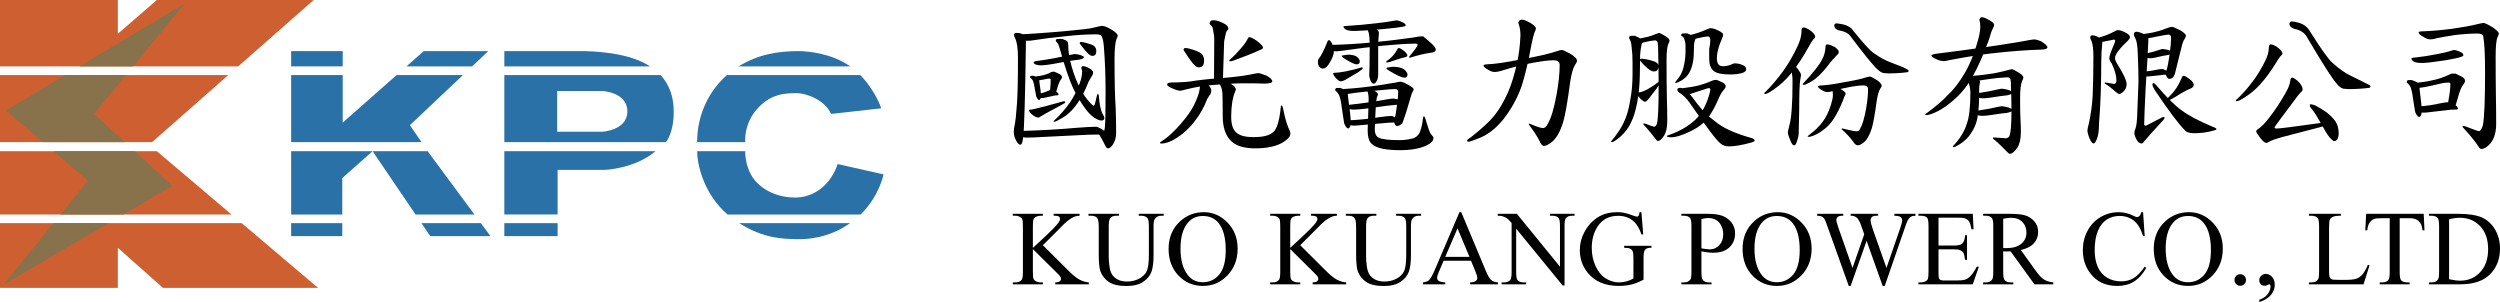 <?xml version="1.0" encoding="utf-8"?>
<!-- Generator: Adobe Illustrator 16.0.3, SVG Export Plug-In . SVG Version: 6.00 Build 0)  -->
<!DOCTYPE svg PUBLIC "-//W3C//DTD SVG 1.1//EN" "http://www.w3.org/Graphics/SVG/1.1/DTD/svg11.dtd">
<svg version="1.1" id="圖層_2" xmlns="http://www.w3.org/2000/svg" xmlns:xlink="http://www.w3.org/1999/xlink" x="0px" y="0px"
	 width="347.404px" height="41.975px" viewBox="0 0 347.404 41.975" enable-background="new 0 0 347.404 41.975"
	 xml:space="preserve">
<g>
	<g>
		<g>
			<path d="M142.192,4.796c0.25,0.165,0.375,0.421,0.375,0.768c-0.105,7.96-0.238,12.504-0.401,13.633
				c-0.069,0.61-0.191,0.915-0.366,0.915c-0.183,0-0.364-0.167-0.548-0.5c-0.249-0.417-0.374-0.842-0.374-1.275
				c0-0.303,0.032-0.574,0.098-0.816c0.139-0.696,0.251-1.71,0.337-3.043c0.097-1.271,0.145-3.414,0.145-6.428
				c0-1.302-0.137-2.226-0.41-2.771c-0.103-0.197-0.152-0.341-0.152-0.432c0-0.183,0.125-0.273,0.374-0.273
				C141.634,4.574,141.942,4.648,142.192,4.796z M154.728,4.286c0.396,0.28,0.593,0.504,0.593,0.672
				c0,0.125-0.057,0.278-0.169,0.458c-0.184,0.5-0.274,1.445-0.274,2.834c0,2.972,0.052,5.203,0.155,6.695
				c0.044,1.085,0.067,2.259,0.067,3.52c0,0.563-0.129,1.067-0.387,1.518c-0.258,0.421-0.503,0.632-0.735,0.632l-0.614-2.4
				c0.082,0,0.139-0.16,0.171-0.48c0.065-0.602,0.098-2.292,0.098-5.07c0-2.166-0.082-4.259-0.246-6.279
				c-0.068-0.757-0.192-1.241-0.37-1.454c-0.151-0.106-0.377-0.16-0.68-0.16c-1.321,0-2.707,0.084-4.153,0.251
				c-1.935,0.194-3.351,0.37-4.247,0.522c-0.475,0.084-0.861,0.126-1.16,0.126c-0.194,0-0.444-0.091-0.748-0.272
				c-0.264-0.167-0.396-0.321-0.396-0.461c0-0.112,0.107-0.168,0.323-0.168c2.992-0.168,5.896-0.406,8.71-0.714
				c0.597-0.057,1.147-0.154,1.655-0.295c0.431-0.111,0.703-0.168,0.817-0.168C153.491,3.594,154.021,3.824,154.728,4.286z
				 M152.454,17.623c0,0,0.222,0.107,0.666,0.321c0.348,0.234,0.521,0.429,0.521,0.584c0,0.107-0.159,0.162-0.477,0.162
				c-1.269,0-2.433,0.036-3.49,0.107l-4.918,0.243c-0.898,0.055-1.587,0.081-2.063,0.081c-0.411,0-0.69-0.075-0.839-0.225
				c-0.149-0.15-0.225-0.29-0.225-0.42c0-0.188,0.118-0.28,0.354-0.28c2.698-0.077,5.213-0.22,7.544-0.43
				c1.288-0.096,2.146-0.145,2.576-0.145C152.338,17.623,152.454,17.623,152.454,17.623z M147.87,14.064
				c0.096,0,0.146,0.058,0.146,0.173c0,0.037-0.049,0.082-0.145,0.134c-0.392,0.239-0.993,0.568-1.805,0.987
				c-0.439,0.23-0.96,0.527-1.563,0.885c-0.075,0.067-0.143,0.102-0.199,0.102c-0.241,0-0.541-0.146-0.902-0.438
				c-0.284-0.259-0.426-0.465-0.426-0.616c0-0.023,0.04-0.04,0.118-0.046c0.216-0.012,0.427-0.046,0.634-0.101
				c0.814-0.178,2.01-0.491,3.583-0.942C147.624,14.11,147.811,14.064,147.87,14.064z M143.646,10.537c0,0,0.08,0.031,0.241,0.092
				c0.352,0.123,0.527,0.271,0.527,0.443c0,0.134,0.011,0.273,0.033,0.418c0.139,0.889,0.208,1.502,0.208,1.839
				c0,0.169-0.025,0.303-0.077,0.403c-0.051,0.108-0.112,0.164-0.183,0.164c-0.082,0-0.164-0.066-0.245-0.198
				c-0.123-0.172-0.189-0.354-0.199-0.547l-0.161-0.854c-0.063-0.443-0.13-0.756-0.202-0.934c-0.044-0.184-0.16-0.353-0.349-0.507
				c-0.071-0.042-0.107-0.071-0.107-0.089c0-0.154,0.065-0.231,0.196-0.231C143.54,10.537,143.646,10.537,143.646,10.537z
				 M150.109,7.632c0.339,0.121,0.509,0.225,0.509,0.311c0,0.138-0.206,0.25-0.617,0.335c-0.517,0.06-0.954,0.119-1.312,0.179
				c-0.318,0.061-1.132,0.208-2.443,0.446c-0.715,0.119-1.231,0.179-1.549,0.179c-0.263,0-0.481-0.025-0.656-0.079
				c-0.262-0.087-0.394-0.184-0.394-0.289c0-0.156,0.206-0.244,0.617-0.262c1.509-0.21,2.977-0.484,4.401-0.821
				c0.419-0.084,0.65-0.126,0.692-0.126C149.483,7.502,149.734,7.546,150.109,7.632z M146.545,9.964c0,0,0.235,0.113,0.706,0.339
				c0.214,0.127,0.321,0.268,0.321,0.423c0,0.116-0.057,0.232-0.171,0.35c-0.127,0.175-0.241,0.418-0.342,0.729l-0.305,0.989
				c-0.085,0.176-0.228,0.264-0.426,0.264c-0.285,0-0.427-0.062-0.427-0.185c0-0.042,0.004-0.126,0.012-0.252
				c0.032-0.335,0.056-0.629,0.072-0.88c0.016-0.271,0.023-0.492,0.023-0.66c0-0.104-0.065-0.158-0.196-0.158
				c-0.148,0-0.337,0.028-0.568,0.083c-0.471,0.1-0.78,0.148-0.928,0.148c-0.141,0-0.279-0.063-0.418-0.189
				c-0.167-0.098-0.251-0.168-0.251-0.21c0-0.084,0.069-0.126,0.21-0.126c0.454-0.038,0.838-0.101,1.154-0.188
				c0.326-0.076,0.644-0.196,0.948-0.361c0.126-0.076,0.223-0.114,0.285-0.114C146.445,9.964,146.545,9.964,146.545,9.964z
				 M146.299,12.489c0,0,0.148,0.071,0.444,0.214c0.231,0.156,0.348,0.286,0.348,0.389c0,0.099-0.032,0.146-0.097,0.146
				c-0.258,0-0.496,0.033-0.711,0.098l-1.002,0.22c-0.184,0.049-0.324,0.072-0.42,0.072c-0.273,0-0.46-0.05-0.56-0.149
				c-0.1-0.101-0.148-0.193-0.148-0.28c0-0.125,0.079-0.187,0.236-0.187c0.447-0.07,0.864-0.2,1.252-0.393
				c0.214-0.087,0.355-0.13,0.428-0.13C146.222,12.489,146.299,12.489,146.299,12.489z M151.425,9.52
				c0.319,0.184,0.479,0.385,0.479,0.603c0,0.088-0.024,0.176-0.072,0.265c-0.262,0.439-0.453,0.77-0.572,0.989
				c-0.452,1.188-0.966,2.179-1.537,2.971c-0.691,1.012-1.479,1.737-2.361,2.178c-0.429,0.264-0.715,0.396-0.858,0.396
				c-0.063,0-0.095-0.03-0.095-0.095c0.882-0.813,1.636-1.67,2.262-2.57c0.483-0.686,0.924-1.542,1.323-2.569
				c0.256-0.644,0.384-1.242,0.384-1.799l-0.109-0.445c0-0.165,0.074-0.248,0.227-0.248C150.745,9.193,151.056,9.302,151.425,9.52z
				 M147.606,5.414c0,0,0.182,0.07,0.548,0.211c0.188,0.077,0.283,0.27,0.283,0.576c0,0.909,0.156,1.914,0.472,3.014
				c0.332,1.181,0.734,2.208,1.207,3.085c0.35,0.733,0.83,1.42,1.442,2.058c0.191,0.223,0.341,0.335,0.445,0.335
				c0.067,0,0.145-0.19,0.23-0.569l0.201-0.871c0.038-0.13,0.076-0.194,0.114-0.194c0.065,0,0.115,0.08,0.147,0.238
				c0.082,1.204,0.263,2.058,0.542,2.561c0.147,0.233,0.221,0.406,0.221,0.516c0,0.254-0.136,0.38-0.406,0.38
				c-0.23,0-0.569-0.135-1.016-0.404c-0.477-0.36-0.884-0.78-1.223-1.261c-0.601-0.81-1.153-1.731-1.66-2.767
				c-0.595-1.298-1.227-3.161-1.894-5.591c-0.088-0.348-0.203-0.611-0.349-0.792c-0.131-0.121-0.196-0.234-0.196-0.34
				c0-0.122,0.119-0.185,0.359-0.185C147.429,5.414,147.606,5.414,147.606,5.414z M150.805,5.931
				c0.528,0.129,0.926,0.271,1.189,0.427c0.233,0.181,0.351,0.427,0.351,0.738c0,0.445-0.185,0.669-0.552,0.669
				c-0.137,0-0.28-0.063-0.435-0.188c-0.291-0.224-0.7-0.697-1.229-1.42c-0.067-0.074-0.102-0.13-0.102-0.168
				c0.024-0.104,0.082-0.157,0.17-0.157C150.385,5.833,150.587,5.866,150.805,5.931z M152.985,18.175
				c0.188,0.026,0.314,0.04,0.378,0.04l0.614,2.4c-0.135,0-0.254-0.106-0.361-0.317c-0.242-0.536-0.55-1.098-0.925-1.683
				c-0.174-0.195-0.261-0.317-0.261-0.366c0-0.102,0.04-0.152,0.119-0.152C152.65,18.095,152.795,18.122,152.985,18.175z"/>
			<path d="M167.902,11.806c0.283,0.288,0.425,0.549,0.425,0.782c0,0.158-0.037,0.316-0.11,0.476
				c-0.129,0.158-0.284,0.395-0.469,0.711c-0.441,1.146-1.021,2.175-1.739,3.084c-0.698,0.91-1.5,1.661-2.399,2.253
				c-0.865,0.554-1.592,0.831-2.18,0.831c-0.16,0-0.239-0.028-0.239-0.085c0-0.071,0.074-0.144,0.224-0.214
				c0.802-0.499,1.697-1.318,2.687-2.458c0.988-1.104,1.697-2.191,2.127-3.26c0.354-0.784,0.53-1.497,0.53-2.139
				c0.019-0.33,0.115-0.495,0.292-0.495C167.227,11.293,167.51,11.464,167.902,11.806z M176,10.512
				c0.532,0.292,0.798,0.555,0.798,0.791c0,0.208-0.366,0.312-1.103,0.312c-0.88-0.026-1.829-0.04-2.846-0.04
				c-1.063,0-2.451,0.075-4.167,0.224c-1.229,0.074-2.542,0.289-3.939,0.644c-0.395,0.112-0.638,0.167-0.729,0.167
				c-0.238,0-0.597-0.104-1.073-0.312c-0.505-0.221-0.757-0.4-0.757-0.54c0-0.166,0.164-0.263,0.491-0.291
				c1.562-0.017,2.705-0.103,3.434-0.257c1.379-0.188,2.896-0.333,4.547-0.437c1.561-0.154,2.758-0.325,3.592-0.515
				c0.349-0.067,0.568-0.103,0.659-0.103C175.006,10.159,175.37,10.277,176,10.512z M165.444,6.808
				c0.645,0.18,1.129,0.377,1.452,0.593c0.285,0.251,0.427,0.593,0.427,1.022c0,0.625-0.257,0.938-0.771,0.938
				c-0.161,0-0.333-0.086-0.514-0.26c-0.343-0.313-0.827-0.97-1.451-1.975c-0.081-0.104-0.121-0.182-0.121-0.232
				c0.035-0.147,0.115-0.222,0.239-0.222C164.932,6.673,165.179,6.719,165.444,6.808z M170.04,3.245
				c0.439,0.193,0.658,0.458,0.658,0.796c0,0.021-0.078,0.113-0.235,0.279c-0.079,0.104-0.195,0.578-0.353,1.424l-0.181,5.632
				h-1.231l0.034-5.89c0-0.425-0.059-0.883-0.173-1.375c-0.018-0.235-0.107-0.425-0.272-0.57c-0.132-0.123-0.198-0.202-0.198-0.234
				c0-0.331,0.18-0.496,0.536-0.496C169.016,2.81,169.488,2.955,170.04,3.245z M171.131,11.704c0.404,0.235,0.606,0.49,0.606,0.765
				c-0.017,0.048-0.067,0.179-0.15,0.395c-0.1,0.191-0.217,0.621-0.35,1.29c-0.102,0.669-0.15,1.35-0.15,2.042
				c0,1.104,0.248,1.854,0.745,2.257c0.479,0.401,1.26,0.603,2.345,0.603c1.207,0,2.052-0.182,2.53-0.541
				c0.632-0.283,1.054-1.468,1.266-3.553c0-0.206,0.028-0.309,0.086-0.309c0.104,0,0.191,0.174,0.263,0.521
				c0.21,1.069,0.446,1.924,0.708,2.564c0.192,0.347,0.289,0.614,0.289,0.801c0,0.41-0.354,0.829-1.062,1.257
				c-0.93,0.546-2.205,0.819-3.822,0.819c-1.545,0-2.657-0.334-3.335-1.004c-0.792-0.733-1.188-1.896-1.188-3.489
				c0-0.491-0.005-1.085-0.014-1.782c-0.011-0.361-0.016-0.697-0.016-1.008c0-0.466-0.057-0.854-0.169-1.165
				c-0.132-0.252-0.197-0.437-0.197-0.554c0-0.213,0.125-0.32,0.375-0.32C170.255,11.292,170.669,11.43,171.131,11.704z
				 M173.62,5.162c0.187,0,0.536,0.175,1.05,0.525c0.561,0.443,0.84,0.748,0.84,0.912c0,0.122-0.109,0.224-0.33,0.305
				c-0.801,0.386-2.068,0.895-3.806,1.526c-0.166,0.061-0.316,0.091-0.455,0.091c-0.064,0-0.099-0.046-0.099-0.139
				c0-0.021,0.047-0.063,0.143-0.129c0.538-0.493,0.996-0.966,1.376-1.417c0.507-0.559,0.854-1.042,1.043-1.449
				C173.445,5.237,173.524,5.162,173.62,5.162z"/>
			<path d="M184.669,5.582c0.157,0,0.325,0.206,0.502,0.617c0.118,0.373,0.178,0.706,0.178,1c0,0.274-0.119,0.649-0.355,1.125
				c-0.259,0.493-0.496,0.841-0.711,1.042c-0.172,0.11-0.323,0.165-0.453,0.165c-0.183,0-0.364-0.104-0.546-0.316
				c-0.101-0.172-0.152-0.373-0.152-0.603c0-0.206,0.056-0.374,0.164-0.505c0.306-0.374,0.688-1.131,1.146-2.271
				C184.483,5.666,184.56,5.582,184.669,5.582z M197.764,5.052c0,0,0.27,0.227,0.808,0.681c0.628,0.526,0.943,0.908,0.943,1.145
				c0,0.271-0.264,0.429-0.789,0.469c-0.779,0.107-1.713,0.333-2.804,0.672c-0.08,0-0.119-0.04-0.119-0.12
				c0.79-0.938,1.187-1.493,1.187-1.669c0-0.114-0.131-0.17-0.393-0.17c-2.439,0.041-5.857,0.379-10.254,1.013
				c-0.356,0.041-0.567,0.062-0.631,0.062c-0.417,0-0.723-0.09-0.917-0.271c-0.253-0.196-0.38-0.347-0.38-0.452
				c0-0.104,0.084-0.166,0.252-0.181h0.618c3.17-0.074,6.894-0.417,11.168-1.03c0.511-0.098,0.849-0.146,1.012-0.146
				C197.665,5.052,197.764,5.052,197.764,5.052z M189.242,9.361c0.086,0,0.13,0.034,0.13,0.101c0,0.037-0.041,0.102-0.123,0.192
				c-0.327,0.275-0.734,0.542-1.225,0.798c-0.437,0.257-0.803,0.478-1.103,0.66c-0.245,0.129-0.448,0.193-0.611,0.193
				c-0.134,0-0.353-0.144-0.655-0.429c-0.266-0.304-0.398-0.521-0.398-0.654c0-0.07,0.063-0.105,0.186-0.105
				c0.344,0,0.886-0.069,1.624-0.209c0.738-0.156,1.401-0.322,1.993-0.496C189.131,9.378,189.193,9.361,189.242,9.361z
				 M186.241,12.216c0,0,0.11,0.042,0.332,0.126c0.483,0.169,0.725,0.372,0.725,0.61c0,0.243,0.02,0.498,0.057,0.762
				c0.232,1.62,0.35,2.736,0.35,3.351c0,0.231-0.035,0.417-0.104,0.554c-0.07,0.15-0.154,0.227-0.252,0.227
				c-0.112,0-0.226-0.091-0.338-0.272c-0.168-0.237-0.259-0.488-0.272-0.753l-0.236-1.535c-0.092-0.799-0.189-1.359-0.295-1.679
				c-0.065-0.331-0.235-0.634-0.512-0.911c-0.105-0.075-0.157-0.128-0.157-0.16c0-0.211,0.09-0.317,0.271-0.317
				C186.096,12.216,186.241,12.216,186.241,12.216z M195.893,11.909c0.362,0.207,0.545,0.362,0.545,0.465
				c0,0.13-0.051,0.26-0.151,0.391c-0.081,0.15-0.161,0.379-0.241,0.682c-0.422,1.494-0.814,2.727-1.177,3.7
				c-0.281,0.242-0.529,0.361-0.744,0.361c-0.107,0-0.206-0.083-0.292-0.246c-0.086-0.165-0.129-0.34-0.129-0.524
				c0-0.043,0.028-0.142,0.084-0.294c0.113-0.24,0.227-0.849,0.339-1.829c0.113-0.762,0.17-1.383,0.17-1.862
				c0-0.252-0.163-0.378-0.487-0.378c-0.3,0-1.102,0.065-2.407,0.195c-1.567,0.155-2.649,0.271-3.247,0.35
				c-0.373,0.078-0.653,0.117-0.839,0.117c-0.189,0-0.39-0.063-0.6-0.188c-0.188-0.147-0.282-0.264-0.282-0.348
				c0-0.068,0.128-0.116,0.384-0.139c1.504-0.093,3.041-0.255,4.607-0.487c1.313-0.209,2.177-0.349,2.594-0.418
				c0.256-0.069,0.464-0.104,0.624-0.104C194.855,11.35,195.272,11.537,195.893,11.909z M188.569,7.893
				c0.259,0.24,0.389,0.447,0.389,0.623c0,0.283-0.142,0.425-0.425,0.425c-0.323,0-0.959-0.311-1.908-0.929
				c-0.114-0.075-0.171-0.15-0.171-0.227c0-0.057,0.085-0.091,0.255-0.103c0.291-0.058,0.479-0.086,0.564-0.086
				C187.856,7.597,188.288,7.696,188.569,7.893z M194.951,3.123c0.256,0.112,0.384,0.25,0.384,0.417c0,0.081-0.169,0.146-0.507,0.19
				c-0.392,0.081-1.263,0.185-2.614,0.312c-2.045,0.173-3.379,0.26-4.002,0.26c-0.571,0-0.97-0.064-1.192-0.192
				c-0.224-0.157-0.334-0.292-0.334-0.406c0-0.07,0.246-0.109,0.737-0.122c1.159-0.069,2.435-0.186,3.822-0.349
				c0.966-0.104,1.748-0.215,2.346-0.332c0.211-0.046,0.353-0.069,0.423-0.069C194.254,2.831,194.567,2.929,194.951,3.123z
				 M194.354,13.833c0.374,0.132,0.561,0.246,0.561,0.34c0,0.151-0.227,0.274-0.678,0.369c-0.591,0.052-1.09,0.104-1.499,0.153
				c-0.363,0.051-1.294,0.179-2.792,0.383c-0.817,0.104-1.407,0.154-1.771,0.154c-0.288,0-0.528-0.029-0.722-0.087
				c-0.289-0.097-0.433-0.202-0.433-0.317c0-0.173,0.226-0.27,0.678-0.289c1.728-0.188,3.407-0.434,5.039-0.735
				c0.479-0.076,0.744-0.113,0.792-0.113C193.667,13.691,193.942,13.739,194.354,13.833z M193.461,16.122
				c0,0,0.179,0.085,0.533,0.257c0.278,0.188,0.417,0.344,0.417,0.469c0,0.11-0.091,0.166-0.272,0.166
				c-0.729,0-1.397,0.036-2.006,0.11l-2.824,0.249c-0.518,0.056-0.912,0.083-1.186,0.083c-0.329,0-0.552-0.06-0.671-0.179
				c-0.12-0.12-0.179-0.231-0.179-0.336c0-0.149,0.095-0.225,0.283-0.225c1.501-0.078,2.898-0.228,4.194-0.444
				c0.716-0.1,1.193-0.148,1.433-0.148C193.368,16.122,193.461,16.122,193.461,16.122z M190.591,3.818c0,0,0.167,0.06,0.502,0.178
				c0.351,0.163,0.525,0.35,0.525,0.557c0,0.094-0.015,0.292-0.043,0.596c-0.04,0.374-0.06,0.783-0.06,1.227v3.924
				c0,0.392-0.068,0.707-0.204,0.947c-0.121,0.256-0.272,0.383-0.453,0.383c-0.151,0-0.294-0.166-0.43-0.498
				c-0.106-0.271-0.159-0.498-0.159-0.679c0-0.364,0.015-0.773,0.044-1.229c0.017-0.607,0.024-1.533,0.024-2.777
				c0-0.966-0.053-1.615-0.158-1.948c-0.106-0.287-0.167-0.43-0.183-0.43c0-0.166,0.076-0.249,0.229-0.249
				C190.47,3.818,190.591,3.818,190.591,3.818z M190.49,12.384c0,0,0.17,0.083,0.511,0.247c0.322,0.165,0.483,0.339,0.483,0.521
				c0,0.038-0.044,0.137-0.132,0.299c-0.118,0.348-0.222,1.84-0.31,4.478c0,0.524,0.116,0.878,0.35,1.062
				c0.213,0.182,0.522,0.296,0.931,0.342c0.407,0.091,1.153,0.138,2.238,0.138c0.554,0,1.165-0.083,1.833-0.249
				c0.535-0.214,0.869-0.594,1.002-1.138c0.152-0.401,0.267-0.946,0.344-1.634c0.038-0.188,0.076-0.284,0.114-0.284
				c0.075,0,0.14,0.086,0.195,0.259l0.477,1.518c0.112,0.345,0.243,0.604,0.392,0.777c0.188,0.196,0.28,0.345,0.28,0.443
				c0,0.235-0.104,0.442-0.313,0.623c-0.246,0.253-0.729,0.497-1.45,0.731c-0.798,0.233-1.756,0.352-2.874,0.352
				c-0.913,0-1.702-0.062-2.368-0.186c-0.78-0.146-1.351-0.424-1.711-0.836c-0.286-0.33-0.429-0.918-0.429-1.766
				c0.09-2.438,0.135-3.945,0.135-4.519c0-0.073-0.018-0.229-0.052-0.466c-0.051-0.22-0.085-0.355-0.103-0.41
				c0-0.201,0.107-0.301,0.322-0.301C190.445,12.384,190.49,12.384,190.49,12.384z M194.369,6.673c0.145,0,0.386,0.134,0.728,0.4
				c0.313,0.242,0.472,0.464,0.472,0.668c0,0.083-0.095,0.149-0.284,0.199c-0.344,0.075-0.729,0.187-1.16,0.336
				c-0.773,0.273-1.238,0.412-1.392,0.412c-0.067,0-0.102-0.037-0.102-0.11c0-0.049,0.024-0.079,0.072-0.092
				c0.333-0.229,0.622-0.479,0.867-0.749c0.2-0.21,0.411-0.521,0.633-0.93C194.247,6.719,194.302,6.673,194.369,6.673z
				 M195.106,9.626c0.324,0.285,0.485,0.53,0.485,0.737c0,0.284-0.142,0.425-0.425,0.425c-0.388,0-1.151-0.354-2.293-1.063
				c-0.137-0.086-0.206-0.172-0.206-0.259c0-0.057,0.085-0.091,0.255-0.103c0.291-0.057,0.479-0.086,0.564-0.086
				C194.216,9.277,194.755,9.394,195.106,9.626z"/>
			<path d="M212.634,3.166c0.53,0.313,0.796,0.577,0.796,0.792c0,0.125-0.066,0.312-0.197,0.56
				c-0.132,0.373-0.274,0.944-0.427,1.715c-0.417,2.287-0.865,4.188-1.348,5.705c-0.592,1.689-1.457,3.256-2.596,4.698
				c-1.095,1.342-2.312,2.236-3.647,2.685c-0.481,0.199-0.844,0.323-1.084,0.373c-0.171,0-0.257-0.043-0.257-0.128
				c0-0.127,0.159-0.279,0.477-0.456c1.607-1.268,2.718-2.293,3.33-3.078c0.656-0.811,1.291-1.9,1.902-3.269
				c0.453-1.039,0.86-2.369,1.224-3.991c0.271-1.268,0.431-2.546,0.476-3.838c0-0.529-0.059-0.989-0.177-1.381
				c-0.079-0.217-0.117-0.363-0.117-0.441c0.098-0.255,0.265-0.382,0.5-0.382C211.721,2.726,212.104,2.873,212.634,3.166z
				 M218.205,7.469c0.623,0.37,0.936,0.698,0.936,0.981c0,0.138-0.103,0.346-0.305,0.623c-0.253,0.415-0.468,1.199-0.646,2.352
				c-0.354,2.676-0.671,4.496-0.949,5.465c-0.431,1.43-0.988,2.397-1.671,2.904c-0.43,0.323-0.772,0.484-1.025,0.484l-0.128-2.48
				c0.247,0,0.463-0.188,0.649-0.563c0.463-0.75,0.88-2.138,1.251-4.164c0.278-1.576,0.417-2.927,0.417-4.052
				c0-0.429-0.288-0.644-0.864-0.644c-0.621,0-1.582,0.118-2.883,0.354c-1.479,0.283-2.958,0.661-4.437,1.134
				c-0.384,0.095-0.666,0.142-0.843,0.142c-0.304,0-0.64-0.122-1.008-0.365c-0.369-0.223-0.553-0.4-0.553-0.533
				c0.064-0.111,0.218-0.167,0.459-0.167c1.096-0.038,2.671-0.267,4.727-0.686c2.247-0.381,3.974-0.779,5.18-1.198
				c0.273-0.076,0.451-0.114,0.533-0.114C217.174,6.944,217.561,7.119,218.205,7.469z M214.416,17.799l0.128,2.48
				c-0.209,0-0.408-0.222-0.598-0.667c-0.361-0.706-0.864-1.477-1.509-2.313c0-0.085,0.029-0.128,0.092-0.128
				C213.495,17.59,214.124,17.799,214.416,17.799z"/>
			<path d="M227.188,4.973c0,0,0.199,0.094,0.596,0.283c0.307,0.151,0.46,0.321,0.46,0.511c0,0.092-0.042,0.229-0.124,0.414
				c-0.108,0.46-0.178,0.95-0.205,1.472l-0.042,2.807c-0.026,1.38-0.15,2.654-0.37,3.819c-0.219,1.135-0.507,2.056-0.862,2.761
				c-0.303,0.675-0.781,1.319-1.438,1.934c-0.631,0.521-1.028,0.781-1.192,0.781c-0.086,0-0.13-0.033-0.13-0.101
				c0.809-0.982,1.38-1.831,1.717-2.545c0.438-0.894,0.739-1.905,0.908-3.037c0.236-1.131,0.354-2.381,0.354-3.751v-1.52
				c0-0.9-0.04-1.631-0.12-2.189c-0.016-0.341-0.071-0.652-0.167-0.932c-0.127-0.218-0.191-0.357-0.191-0.419
				c0-0.192,0.116-0.289,0.348-0.289C227.035,4.973,227.188,4.973,227.188,4.973z M231.456,5.036
				c0.365,0.24,0.548,0.438,0.548,0.591c0,0.12-0.053,0.266-0.156,0.436c-0.175,0.41-0.263,1.16-0.263,2.25
				c0,2.445,0.018,4.268,0.051,5.466c0.033,0.912,0.051,1.918,0.051,3.021c0,0.869-0.142,1.542-0.422,2.021
				c-0.333,0.511-0.624,0.767-0.87,0.767l-0.548-1.978c0.16,0,0.294-0.136,0.401-0.407c0.161-0.61,0.241-2.374,0.241-5.291
				c0-1.37-0.026-3.164-0.078-5.379c-0.018-0.408-0.052-0.656-0.104-0.744c-0.086-0.117-0.199-0.175-0.339-0.175
				c-0.078,0-0.307,0.027-0.683,0.082c-0.613,0.136-1.049,0.244-1.306,0.326c-0.119,0.054-0.198,0.081-0.237,0.081
				c-0.135,0-0.295-0.069-0.479-0.209c-0.152-0.14-0.229-0.252-0.229-0.339c0-0.062,0.056-0.1,0.168-0.114
				c0.524-0.062,1.143-0.175,1.854-0.342c0.486-0.151,0.871-0.288,1.151-0.41c0.188-0.076,0.29-0.114,0.31-0.114
				C230.638,4.574,230.951,4.728,231.456,5.036z M230.515,11.355c0.086,0,0.13,0.034,0.13,0.101c0,0.053-0.027,0.147-0.082,0.28
				c-0.22,0.401-0.493,0.788-0.821,1.162c-0.292,0.374-0.539,0.693-0.74,0.961c-0.164,0.187-0.301,0.281-0.411,0.281
				c-0.133,0-0.352-0.144-0.654-0.429c-0.267-0.304-0.398-0.521-0.398-0.654c0-0.139,0.046-0.207,0.138-0.207
				c0.258,0,0.662-0.138,1.214-0.413c0.551-0.31,1.047-0.636,1.488-0.98C230.433,11.39,230.479,11.355,230.515,11.355z
				 M229.258,8.347c0.506,0.129,0.834,0.258,0.987,0.387c0.153,0.145,0.23,0.289,0.23,0.433c0,0.508-0.224,0.762-0.669,0.762
				c-0.285,0-0.662-0.229-1.131-0.686c-0.535-0.509-0.804-0.825-0.804-0.948c0-0.076,0.058-0.12,0.17-0.131
				C228.378,8.164,228.784,8.225,229.258,8.347z M228.696,17.21c0.688,0.267,1.071,0.398,1.149,0.398l0.548,1.978
				c-0.099,0-0.212-0.098-0.344-0.292c-0.489-0.647-0.963-1.224-1.42-1.726c-0.18-0.162-0.27-0.269-0.27-0.316
				c0-0.066,0.034-0.101,0.101-0.101C228.493,17.15,228.571,17.17,228.696,17.21z M238.573,11.104c0,0,0.274,0.122,0.824,0.365
				c0.274,0.167,0.413,0.35,0.413,0.548c0,0.094-0.057,0.207-0.167,0.338c-0.279,0.318-0.481,0.609-0.606,0.872
				c-0.781,1.839-1.52,3.087-2.216,3.744c-0.613,0.582-1.429,1.088-2.446,1.52c-0.906,0.395-1.617,0.591-2.133,0.591
				c-0.42,0-0.63-0.063-0.63-0.188c0-0.021,0.062-0.048,0.184-0.086c0.969-0.328,1.821-0.732,2.559-1.213
				c0.887-0.577,1.535-1.175,1.943-1.79c0.409-0.578,0.758-1.271,1.043-2.079c0.219-0.654,0.328-1.087,0.328-1.299
				c0-0.115-0.074-0.174-0.221-0.174c-0.108,0-0.251,0.038-0.431,0.112l-1.401,0.448c-0.503,0.187-0.827,0.28-0.97,0.28
				c-0.273,0-0.563-0.105-0.865-0.316c-0.243-0.15-0.364-0.271-0.364-0.361c0-0.1,0.113-0.149,0.339-0.149
				c1.018-0.125,1.809-0.263,2.373-0.412c0.701-0.2,1.299-0.413,1.797-0.639c0.182-0.074,0.306-0.111,0.373-0.111
				C238.481,11.104,238.573,11.104,238.573,11.104z M234.454,4.637c0,0,0.217,0.094,0.65,0.283c0.335,0.151,0.503,0.321,0.503,0.511
				c0,0.04-0.026,0.101-0.078,0.18c-0.07,0.201-0.114,0.415-0.131,0.642l-0.026,1.223c-0.018,0.602-0.096,1.155-0.234,1.664
				c-0.141,0.494-0.323,0.896-0.55,1.202c-0.191,0.295-0.497,0.574-0.916,0.842c-0.4,0.228-0.653,0.341-0.758,0.341
				c-0.086,0-0.13-0.034-0.13-0.102c0.39-0.452,0.667-0.844,0.829-1.173c0.211-0.411,0.356-0.878,0.438-1.398
				c0.113-0.521,0.171-1.099,0.171-1.729v-0.7c0-0.38-0.052-0.688-0.154-0.925c-0.021-0.144-0.093-0.274-0.216-0.394
				c-0.165-0.092-0.247-0.151-0.247-0.177c0-0.192,0.116-0.289,0.347-0.289C234.286,4.637,234.454,4.637,234.454,4.637z
				 M234.231,12.477c0.327,0.256,0.841,0.87,1.542,1.842c0.825,1.075,1.658,1.907,2.5,2.496c1.043,0.921,2.764,1.714,5.162,2.379
				c0.265,0.077,0.396,0.192,0.396,0.346c0,0.08-0.123,0.159-0.367,0.239c-1.316,0.375-2.396,0.563-3.238,0.563
				c-0.444,0-0.819-0.129-1.125-0.388c-0.505-0.353-1.976-2.291-4.41-5.814c-0.354-0.471-0.729-0.847-1.125-1.128
				c-0.322-0.165-0.482-0.354-0.482-0.564c0-0.159,0.143-0.239,0.426-0.239C233.756,12.208,233.998,12.298,234.231,12.477z
				 M238.876,4.29c0.381,0.193,0.572,0.368,0.572,0.522c0,0.136-0.061,0.338-0.182,0.608c-0.46,1.05-0.69,1.93-0.69,2.641
				c0,0.452,0.089,0.765,0.268,0.938c0.148,0.14,0.356,0.208,0.623,0.208c0.314,0,0.668-0.071,1.062-0.217
				c0.235-0.125,0.402-0.187,0.501-0.187c0.458,0,0.879,0.1,1.265,0.3c0.241,0.14,0.361,0.31,0.361,0.509
				c0,0.216-0.157,0.382-0.47,0.5c-0.448,0.157-1.042,0.235-1.781,0.235c-1.121,0-1.884-0.166-2.288-0.497
				c-0.404-0.356-0.604-0.916-0.604-1.68c0-0.373,0-0.829,0-1.368c0.103-0.498,0.154-0.893,0.154-1.183
				c0-0.368-0.104-0.551-0.313-0.551c-0.159,0-0.396,0.028-0.714,0.085c-0.793,0.2-1.3,0.3-1.518,0.3
				c-0.175,0-0.349-0.057-0.523-0.169c-0.116-0.038-0.175-0.104-0.175-0.198c0-0.087,0.107-0.151,0.322-0.195
				c0.742-0.152,1.562-0.425,2.458-0.816c0.254-0.109,0.419-0.163,0.498-0.163C238.003,3.913,238.394,4.039,238.876,4.29z"/>
			<path d="M251.324,4.07c0.609,0.399,0.913,0.745,0.913,1.039c0,0.115-0.095,0.248-0.285,0.399
				c-0.167,0.229-0.345,0.516-0.535,0.857c-0.855,1.563-1.712,2.859-2.567,3.888c-0.689,0.838-1.475,1.563-2.354,2.173
				c-0.594,0.419-0.986,0.629-1.177,0.629c-0.105,0-0.157-0.026-0.157-0.079c0-0.072,0.075-0.161,0.225-0.269
				c0.803-0.786,1.604-1.731,2.405-2.84c0.728-1,1.392-2.143,1.992-3.429c0.376-0.786,0.563-1.519,0.563-2.197
				c0-0.284,0.095-0.425,0.283-0.425C250.799,3.818,251.03,3.902,251.324,4.07z M249.704,9.43c0.38,0.488,0.57,0.817,0.57,0.985
				c0,0.087-0.039,0.328-0.114,0.723c-0.092,0.525-0.138,1.85-0.138,3.973l-0.073,3.415c0,0.289-0.084,0.67-0.252,1.143
				c-0.107,0.352-0.229,0.526-0.367,0.526c-0.184,0-0.352-0.197-0.504-0.591c-0.26-0.592-0.389-1.009-0.389-1.251
				c0.021-0.142,0.093-0.457,0.219-0.95c0.291-0.96,0.437-3.011,0.437-6.152c0-0.729-0.114-1.451-0.346-2.166
				c0-0.151,0.106-0.228,0.319-0.228C249.157,8.857,249.37,9.048,249.704,9.43z M254.994,6.552c0.366,0.277,0.542,0.499,0.528,0.66
				c0,0.093-0.031,0.186-0.093,0.278c-0.558,0.556-1.007,1.065-1.347,1.528c-0.525,0.694-1.083,1.296-1.671,1.806
				c-0.372,0.324-0.82,0.603-1.346,0.833c-0.155,0.092-0.279,0.139-0.372,0.139c-0.131,0-0.197-0.04-0.197-0.117
				c1.494-1.606,2.392-2.738,2.69-3.397c0.298-0.494,0.467-1.132,0.504-1.915c0.022-0.131,0.104-0.197,0.247-0.197
				C254.149,6.169,254.5,6.297,254.994,6.552z M255.917,12.462c0.374,0.215,0.562,0.413,0.562,0.598
				c-0.026,0.077-0.061,0.146-0.1,0.21c-0.092,0.152-0.19,0.4-0.296,0.745c-0.408,0.979-0.815,1.789-1.224,2.426
				c-0.368,0.586-0.796,1.07-1.283,1.452c-0.513,0.42-1.02,0.731-1.52,0.937c-0.329,0.127-0.56,0.191-0.69,0.191
				c-0.115,0-0.173-0.034-0.173-0.102c0.689-0.517,1.176-0.938,1.459-1.268c0.37-0.34,0.739-0.833,1.107-1.477
				c0.283-0.517,0.518-1.091,0.702-1.722c0.16-0.504,0.24-0.901,0.24-1.191c0-0.198-0.008-0.358-0.022-0.48
				c-0.063-0.214-0.094-0.359-0.094-0.435c0.063-0.198,0.171-0.298,0.327-0.298C255.115,12.048,255.45,12.186,255.917,12.462z
				 M260.745,11.085c0.489,0.318,0.734,0.6,0.734,0.843c0,0.097-0.073,0.241-0.22,0.435c-0.182,0.29-0.337,0.838-0.465,1.644
				c-0.256,1.87-0.483,3.144-0.684,3.819c-0.312,0.999-0.711,1.676-1.204,2.031c-0.311,0.226-0.556,0.338-0.739,0.338l-0.101-1.949
				c0.162,0,0.304-0.125,0.426-0.374c0.304-0.499,0.578-1.42,0.822-2.766c0.182-1.046,0.272-1.943,0.272-2.691
				c0-0.367-0.227-0.551-0.679-0.551c-0.376,0-0.958,0.067-1.747,0.202c-0.896,0.161-1.792,0.377-2.688,0.646
				c-0.233,0.055-0.403,0.081-0.512,0.081c-0.26,0-0.548-0.104-0.863-0.313c-0.316-0.19-0.475-0.343-0.475-0.457
				c0.057-0.095,0.188-0.144,0.395-0.144c0.715-0.022,1.744-0.166,3.085-0.426c1.467-0.237,2.593-0.486,3.38-0.747
				c0.179-0.047,0.295-0.07,0.349-0.07C259.935,10.636,260.239,10.786,260.745,11.085z M255.311,3.253c0,0,0.131,0.021,0.394,0.063
				c0.858,0.109,1.471,0.434,1.839,0.971c1.401,1.736,2.338,2.762,2.813,3.079c0.857,0.606,1.664,1.047,2.417,1.323l1.603,0.62
				c0.565,0.269,0.849,0.432,0.849,0.488c0,0.127-0.042,0.205-0.128,0.233c-0.854,0.113-1.747,0.17-2.686,0.17
				c-0.157,0-0.375-0.014-0.652-0.042c-0.296-0.069-0.573-0.235-0.835-0.497c-0.54-0.456-1.826-2.03-3.861-4.724
				c-0.313-0.373-0.835-0.615-1.565-0.726c-0.401-0.139-0.603-0.354-0.603-0.646c0-0.208,0.104-0.313,0.313-0.313
				C255.275,3.253,255.311,3.253,255.311,3.253z M258.067,18.246l0.101,1.949c-0.224,0-0.437-0.168-0.64-0.503
				c-0.386-0.533-0.925-1.116-1.616-1.747c0-0.067,0.024-0.101,0.072-0.101C257.051,18.112,257.745,18.246,258.067,18.246z"/>
			<path d="M276.509,2.841c0.407,0.234,0.611,0.451,0.611,0.651c-0.048,0.16-0.109,0.307-0.181,0.44
				c-0.17,0.32-0.352,0.842-0.545,1.563c-0.75,2.058-1.5,3.753-2.25,5.089c-0.679,1.229-1.464,2.244-2.359,3.046
				c-0.944,0.883-1.875,1.536-2.795,1.964c-0.605,0.268-1.029,0.4-1.271,0.4c-0.126,0-0.188-0.037-0.188-0.11
				c1.504-1.112,2.563-2.021,3.182-2.728c0.807-0.733,1.611-1.791,2.417-3.175c0.618-1.113,1.128-2.349,1.531-3.705
				c0.349-1.086,0.523-1.94,0.523-2.565c0-0.216-0.009-0.391-0.025-0.523c-0.067-0.233-0.101-0.392-0.101-0.475
				c0.067-0.216,0.187-0.323,0.356-0.323C275.634,2.39,276,2.541,276.509,2.841z M283.637,5.738c0.586,0.367,0.879,0.647,0.879,0.84
				c-0.019,0.192-0.293,0.297-0.827,0.315c-2.01,0.053-4.308,0.227-6.892,0.521c-1.462,0.161-3.393,0.467-5.795,0.921
				c-0.47,0.107-0.757,0.16-0.86,0.16c-0.366,0-0.732-0.097-1.099-0.291c-0.436-0.176-0.653-0.343-0.653-0.502
				c0-0.07,0.164-0.141,0.491-0.211c4.813-0.6,8.766-1.164,11.854-1.692c1.081-0.216,1.763-0.323,2.046-0.323
				C282.873,5.475,283.157,5.563,283.637,5.738z M274.441,10.772c0.47,0.191,0.705,0.4,0.705,0.627c0,0.07-0.024,0.201-0.071,0.393
				c-0.031,0.262-0.047,0.428-0.047,0.497l0.001,0.433c0,1.444-0.065,2.541-0.194,3.287c-0.093,0.905-0.426,1.771-1,2.596
				c-0.314,0.501-0.806,0.973-1.474,1.416c-0.445,0.285-0.732,0.427-0.861,0.427c-0.092,0-0.138-0.04-0.138-0.118
				c0.971-1.007,1.622-2.057,1.952-3.151c0.33-0.87,0.496-2.355,0.496-4.457c-0.093-0.933-0.268-1.486-0.524-1.663
				c-0.203-0.118-0.304-0.188-0.304-0.206c0-0.21,0.165-0.315,0.496-0.315C273.685,10.537,274.006,10.615,274.441,10.772z
				 M280.575,10.117c0.398,0.262,0.597,0.478,0.597,0.646c0,0.13-0.057,0.289-0.171,0.474c-0.189,0.447-0.286,1.265-0.286,2.455
				c0,1.337,0.02,2.333,0.056,2.989c0.037,0.498,0.055,1.048,0.055,1.65c0,0.948-0.166,1.683-0.496,2.203
				c-0.392,0.558-0.732,0.836-1.021,0.836l-0.6-2.157c0.202,0,0.371-0.091,0.505-0.272c0.202-0.409,0.304-1.59,0.304-3.544
				c0-1.013-0.028-2.335-0.085-3.973c-0.02-0.301-0.058-0.483-0.113-0.549c-0.095-0.086-0.218-0.129-0.369-0.129
				c-0.154,0-0.597,0.029-1.328,0.087c-1.192,0.146-2.04,0.264-2.541,0.351c-0.23,0.058-0.385,0.087-0.462,0.087
				c-0.146,0-0.321-0.076-0.522-0.229c-0.166-0.151-0.248-0.274-0.248-0.37c0-0.065,0.092-0.106,0.275-0.124
				c0.858-0.065,1.869-0.188,3.034-0.369c0.797-0.165,1.425-0.313,1.885-0.444c0.308-0.082,0.476-0.124,0.505-0.124
				C279.683,9.613,280.024,9.781,280.575,10.117z M279.034,14.912c0.408,0.146,0.611,0.27,0.611,0.372c0,0.166-0.247,0.3-0.74,0.403
				c-0.329,0.029-0.607,0.061-0.834,0.091c-0.203,0.03-0.721,0.105-1.555,0.228c-0.455,0.062-0.784,0.092-0.986,0.092
				c-0.315,0-0.577-0.031-0.787-0.095c-0.314-0.104-0.473-0.221-0.473-0.347c0-0.189,0.247-0.294,0.739-0.315
				c0.926-0.129,1.825-0.297,2.699-0.505c0.257-0.052,0.398-0.078,0.424-0.078C278.283,14.757,278.583,14.809,279.034,14.912z
				 M279.034,12.476c0.408,0.145,0.611,0.269,0.611,0.372c0,0.166-0.247,0.3-0.74,0.402c-0.32,0.03-0.592,0.062-0.813,0.091
				c-0.196,0.03-0.702,0.106-1.516,0.229c-0.444,0.061-0.764,0.091-0.961,0.091c-0.315,0-0.577-0.031-0.787-0.094
				c-0.314-0.105-0.473-0.221-0.473-0.347c0-0.189,0.247-0.294,0.74-0.315c0.899-0.129,1.775-0.297,2.626-0.505
				c0.25-0.052,0.388-0.078,0.412-0.078C278.283,12.321,278.583,12.373,279.034,12.476z M277.324,19.118
				c0.83,0.063,1.292,0.096,1.386,0.096l0.6,2.157c-0.115,0-0.249-0.09-0.401-0.27c-0.573-0.601-1.126-1.131-1.661-1.597
				c-0.21-0.149-0.314-0.248-0.314-0.292c0-0.073,0.036-0.109,0.109-0.109C277.079,19.103,277.173,19.107,277.324,19.118z"/>
			<path d="M291.579,5.161c0.38,0.167,0.571,0.385,0.571,0.653c-0.104,1.004-0.156,1.929-0.156,2.774
				c0,3.23-0.104,6.085-0.313,8.563c0,1.003-0.104,1.741-0.313,2.211c-0.163,0.387-0.31,0.58-0.439,0.58
				c-0.147,0-0.318-0.197-0.515-0.592c-0.229-0.542-0.343-0.954-0.343-1.233c0-0.132,0.069-0.462,0.208-0.99
				c0.277-1.274,0.451-2.551,0.52-3.825c0.069-1.583,0.104-3.408,0.104-5.476c0-0.972-0.09-1.688-0.271-2.149
				c-0.114-0.198-0.172-0.339-0.172-0.421c0-0.214,0.083-0.329,0.248-0.346C291.023,4.91,291.313,4.994,291.579,5.161z
				 M295.464,4.58c0.347,0.196,0.52,0.384,0.52,0.563c0,0.14-0.108,0.322-0.323,0.55c-0.801,0.75-1.329,1.353-1.583,1.806
				c-0.118,0.209-0.176,0.41-0.176,0.603c0,0.149,0.083,0.375,0.249,0.674c0.91,1.434,1.366,2.408,1.366,2.921
				c0,0.356-0.116,0.664-0.349,0.922c-0.249,0.292-0.479,0.438-0.695,0.438l-0.721-1.388c0.232,0,0.35-0.162,0.35-0.486
				c0-0.654-0.221-1.444-0.66-2.37c-0.22-0.293-0.33-0.53-0.33-0.711c0-0.284,0.214-0.915,0.642-1.893
				c0.114-0.23,0.171-0.408,0.171-0.533c0-0.109-0.043-0.166-0.129-0.166c-0.155,0-0.351,0.035-0.585,0.104
				c-0.779,0.163-1.267,0.245-1.462,0.245c-0.256,0-0.455-0.034-0.599-0.103c-0.128-0.066-0.191-0.144-0.191-0.229
				c0-0.087,0.137-0.166,0.412-0.236c0.924-0.228,1.723-0.525,2.396-0.894c0.225-0.141,0.411-0.21,0.562-0.21
				C294.609,4.188,294.987,4.319,295.464,4.58z M293.752,11.66l0.735,1.396c-0.095,0-0.256-0.097-0.484-0.288
				c-0.551-0.499-1.063-0.893-1.539-1.181c0-0.085,0.03-0.128,0.093-0.128L293.752,11.66z M297.928,4.727
				c0.412,0.172,0.618,0.408,0.618,0.708c-0.068,1.726-0.195,3.954-0.38,6.686c-0.139,2.876-0.208,4.603-0.208,5.177
				c0,0.11,0.085,0.166,0.257,0.166c0.022,0,0.724-0.361,2.103-1.085c0.158-0.087,0.271-0.13,0.339-0.13
				c0.085,0,0.128,0.049,0.128,0.147c0,0.048-0.057,0.144-0.171,0.287c-1.325,1.434-2.193,2.4-2.604,2.902
				c-0.183,0.239-0.309,0.358-0.377,0.358c-0.239,0-0.446-0.12-0.622-0.36c-0.283-0.458-0.425-0.84-0.425-1.146
				c0-0.102,0.058-0.302,0.171-0.604c0.138-0.401,0.218-1.105,0.24-2.112c0.068-1.71,0.125-3.169,0.171-4.377
				c0-0.923-0.032-2.2-0.096-3.833c-0.043-1.137-0.15-1.847-0.322-2.131c-0.106-0.213-0.182-0.39-0.225-0.531
				c0-0.126,0.021-0.231,0.064-0.315c0.086-0.084,0.186-0.126,0.293-0.126C297.102,4.406,297.449,4.513,297.928,4.727z
				 M301.967,3.739c0,0,0.345,0.163,1.031,0.488c0.505,0.3,0.758,0.547,0.758,0.743c0,0.099-0.047,0.226-0.141,0.382
				c-0.188,0.241-0.354,0.679-0.495,1.314l-0.896,3.606c-0.143,0.455-0.404,0.683-0.786,0.683c-0.199,0-0.369-0.245-0.51-0.732
				c0-0.058,0.036-0.187,0.108-0.387c0.146-0.372,0.3-1.158,0.463-2.359c0.127-0.858,0.191-1.603,0.191-2.231
				c0-0.294-0.114-0.44-0.341-0.44c-0.17,0-0.803,0.109-1.896,0.328c-0.592,0.146-1.179,0.22-1.76,0.22
				c-0.404,0-0.606-0.189-0.606-0.569c1.395-0.069,2.672-0.334,3.832-0.794c0.423-0.167,0.708-0.25,0.855-0.25
				C301.904,3.739,301.967,3.739,301.967,3.739z M301.317,6.947c0.374,0.132,0.561,0.246,0.561,0.34
				c0,0.151-0.227,0.274-0.678,0.369c-0.23,0.032-0.426,0.065-0.585,0.097c-0.142,0.033-0.505,0.114-1.09,0.244
				c-0.319,0.065-0.55,0.099-0.691,0.099c-0.289,0-0.528-0.029-0.722-0.088c-0.289-0.096-0.433-0.201-0.433-0.316
				c0-0.173,0.226-0.271,0.678-0.289c0.633-0.133,1.248-0.305,1.845-0.519c0.176-0.053,0.272-0.079,0.29-0.079
				C300.629,6.805,300.904,6.852,301.317,6.947z M300.586,9.602c0,0,0.163,0.079,0.489,0.235c0.255,0.171,0.382,0.314,0.382,0.429
				c0,0.065-0.043,0.099-0.13,0.099c-0.348,0-0.667,0.022-0.957,0.066l-1.348,0.147c-0.247,0.033-0.436,0.049-0.565,0.049
				c-0.301,0-0.506-0.055-0.615-0.164c-0.108-0.109-0.163-0.213-0.163-0.309c0-0.137,0.086-0.206,0.26-0.206
				c0.638-0.046,1.232-0.133,1.784-0.261c0.305-0.059,0.508-0.087,0.608-0.087C300.501,9.602,300.586,9.602,300.586,9.602z
				 M299.579,11.772c1.433,1.687,2.628,2.876,3.589,3.566c0.944,0.709,2.361,1.459,4.25,2.252c0.395,0.136,0.59,0.254,0.59,0.354
				c0,0.076-0.147,0.146-0.444,0.211c-0.828,0.238-1.727,0.358-2.694,0.358c-0.641,0-1.078-0.156-1.312-0.469
				c-0.813-0.804-2.194-2.651-4.146-5.543c-0.203-0.345-0.305-0.591-0.305-0.738s0.055-0.222,0.166-0.222
				C299.318,11.544,299.421,11.621,299.579,11.772z M303.431,10.537c0.17,0,0.457,0.158,0.858,0.475
				c0.372,0.285,0.558,0.549,0.558,0.788c0,0.199-0.127,0.358-0.382,0.478c-0.462,0.179-0.98,0.447-1.559,0.805
				c-1.039,0.656-1.663,0.983-1.87,0.983c-0.08,0-0.12-0.043-0.12-0.13c0-0.059,0.028-0.095,0.085-0.108
				c0.485-0.417,0.906-0.87,1.264-1.358c0.291-0.381,0.599-0.942,0.922-1.686C303.253,10.618,303.334,10.537,303.431,10.537z"/>
			<path d="M316.257,6.421c0.609,0.399,0.913,0.745,0.913,1.039c0,0.096-0.087,0.206-0.261,0.333
				c-0.152,0.19-0.316,0.428-0.49,0.712c-0.782,1.299-1.565,2.375-2.349,3.23c-0.631,0.697-1.349,1.298-2.154,1.805
				c-0.544,0.349-0.902,0.522-1.077,0.522c-0.104,0-0.156-0.026-0.156-0.079c0-0.062,0.065-0.136,0.199-0.228
				c0.71-0.665,1.422-1.466,2.134-2.402c0.644-0.847,1.231-1.813,1.766-2.902c0.333-0.665,0.5-1.285,0.5-1.859
				c0-0.283,0.095-0.425,0.284-0.425C315.732,6.169,315.963,6.253,316.257,6.421z M318.541,10.789c0.163,0,0.457,0.194,0.884,0.581
				c0.366,0.408,0.55,0.754,0.55,1.04c0,0.153-0.069,0.275-0.208,0.368c-0.201,0.214-0.385,0.429-0.548,0.643
				c-2.1,2.787-3.148,4.211-3.148,4.272c0,0.114,0.091,0.17,0.272,0.17c0.432,0,2.371-0.244,5.819-0.733
				c0.509-0.084,0.872-0.126,1.087-0.126c0.183,0,0.273,0.063,0.273,0.188c0,0.114-0.159,0.218-0.476,0.313
				c-3.897,1.021-5.856,1.532-5.877,1.532c-0.891,0.246-1.483,0.454-1.78,0.625c-0.198,0.132-0.348,0.199-0.445,0.199
				c-0.201,0-0.472-0.213-0.813-0.641c-0.401-0.51-0.603-0.824-0.603-0.946c0-0.133,0.075-0.239,0.226-0.319
				c0.466-0.292,1-0.835,1.603-1.632c0.808-1.035,1.562-2.176,2.26-3.423c0.411-0.717,0.63-1.313,0.657-1.792
				C318.301,10.895,318.39,10.789,318.541,10.789z M318.592,2.983c0,0,0.145,0.029,0.432,0.086c0.938,0.154,1.607,0.605,2.011,1.355
				c1.532,2.425,2.557,3.858,3.074,4.301c0.938,0.847,1.818,1.462,2.643,1.847l1.752,0.866c0.599,0.285,0.897,0.458,0.897,0.518
				c0,0.135-0.046,0.217-0.141,0.247c-0.928,0.12-1.902,0.18-2.924,0.18c-0.171,0-0.409-0.02-0.713-0.058
				c-0.323-0.096-0.627-0.329-0.912-0.696c-0.589-0.638-1.995-2.843-4.218-6.614c-0.342-0.522-0.912-0.861-1.71-1.017
				c-0.425-0.146-0.638-0.375-0.638-0.685c0-0.222,0.109-0.331,0.331-0.331C318.554,2.983,318.592,2.983,318.592,2.983z
				 M321.681,14.627c0.565,0.288,1.117,0.623,1.655,1.006c0.707,0.575,1.175,1.103,1.401,1.581c0.169,0.416,0.254,0.878,0.254,1.39
				c0,0.211-0.053,0.449-0.157,0.713c-0.123,0.192-0.279,0.291-0.473,0.291c-0.095,0-0.236-0.1-0.424-0.294
				c-0.314-0.281-0.707-0.87-1.179-1.769c-0.628-1.122-1.1-1.879-1.413-2.271c-0.252-0.28-0.378-0.491-0.378-0.631
				c0-0.104,0.04-0.157,0.118-0.157C321.2,14.484,321.398,14.532,321.681,14.627z"/>
			<path d="M335.148,11.125c0,0,0.109,0.042,0.332,0.126c0.482,0.168,0.725,0.372,0.725,0.61c0,0.213,0.016,0.436,0.044,0.668
				c0.186,1.421,0.278,2.4,0.278,2.939c0,0.231-0.035,0.417-0.105,0.554c-0.069,0.149-0.153,0.226-0.252,0.226
				c-0.111,0-0.225-0.09-0.337-0.271c-0.168-0.237-0.259-0.488-0.272-0.753l-0.221-1.354c-0.085-0.706-0.177-1.199-0.273-1.48
				c-0.062-0.292-0.22-0.561-0.477-0.805c-0.098-0.064-0.146-0.112-0.146-0.141c0-0.211,0.09-0.317,0.27-0.317
				C335.003,11.125,335.148,11.125,335.148,11.125z M341.927,7.238c0.257,0.112,0.385,0.25,0.385,0.417
				c0,0.117-0.136,0.208-0.405,0.274c-0.313,0.115-1.01,0.266-2.09,0.448c-1.635,0.25-2.702,0.374-3.2,0.374
				c-0.572,0-0.97-0.063-1.193-0.191c-0.223-0.157-0.334-0.292-0.334-0.406c0-0.097,0.198-0.153,0.595-0.169
				c0.934-0.096,1.959-0.257,3.076-0.483c0.778-0.145,1.408-0.298,1.89-0.458c0.169-0.063,0.283-0.097,0.339-0.097
				C341.23,6.946,341.543,7.044,341.927,7.238z M341.207,10.229c0,0,0.307,0.146,0.917,0.438c0.278,0.165,0.417,0.35,0.417,0.551
				c0,0.188-0.089,0.376-0.268,0.564c-0.198,0.283-0.377,0.675-0.536,1.177l-0.477,1.602c-0.11,0.228-0.296,0.341-0.554,0.341
				c-0.37,0-0.555-0.08-0.555-0.239c0-0.069,0.013-0.209,0.04-0.419c0.105-0.559,0.186-1.047,0.239-1.466
				c0.053-0.454,0.079-0.821,0.079-1.1c0-0.138-0.085-0.205-0.256-0.205c-0.425,0-0.968,0.089-1.631,0.266
				c-1.353,0.32-2.241,0.479-2.665,0.479c-0.182,0-0.363-0.082-0.543-0.246c-0.218-0.127-0.327-0.219-0.327-0.273
				c0-0.109,0.091-0.164,0.273-0.164c1.036-0.075,1.915-0.199,2.638-0.374c0.747-0.148,1.469-0.386,2.167-0.71
				c0.289-0.149,0.506-0.225,0.651-0.225C341.077,10.229,341.207,10.229,341.207,10.229z M340.447,14.211
				c0,0,0.207,0.101,0.622,0.301c0.324,0.218,0.486,0.399,0.486,0.545c0,0.108-0.068,0.163-0.205,0.163
				c-0.548,0-1.05,0.035-1.506,0.108l-2.119,0.245c-0.389,0.054-0.685,0.082-0.89,0.082c-0.383,0-0.644-0.069-0.783-0.209
				s-0.209-0.271-0.209-0.393c0-0.175,0.11-0.263,0.331-0.263c1.054-0.078,2.034-0.223,2.942-0.435
				c0.502-0.098,0.837-0.146,1.005-0.146C340.338,14.211,340.447,14.211,340.447,14.211z M346.496,3.867
				c0.496,0.373,0.744,0.637,0.744,0.793c0,0.117-0.059,0.283-0.176,0.497c-0.178,0.39-0.266,1.295-0.266,2.718
				c0,2.117,0.013,3.945,0.037,5.484c0.024,1.091,0.037,2.374,0.037,3.849c0,1.173-0.271,2.083-0.811,2.729
				c-0.441,0.508-0.852,0.763-1.231,0.763l-0.367-2.479c0.22,0,0.408-0.282,0.567-0.847c0.199-1.034,0.298-3.477,0.298-7.33
				c0-2.477-0.087-4.153-0.262-5.031c-0.078-0.234-0.339-0.352-0.785-0.352c-0.968,0-2.022,0.071-3.165,0.212
				c-1.075,0.165-1.888,0.307-2.439,0.423c-0.362,0.118-0.679,0.177-0.946,0.177c-0.313,0-0.652-0.127-1.022-0.384
				c-0.409-0.217-0.613-0.413-0.613-0.59c0-0.097,0.191-0.146,0.573-0.146c1.189-0.041,2.547-0.159,4.075-0.354
				c1.469-0.207,2.636-0.421,3.502-0.643c0.47-0.11,0.764-0.166,0.881-0.166C345.306,3.19,345.761,3.416,346.496,3.867z
				 M342.58,17.552c1.127,0.444,1.755,0.667,1.883,0.667l0.367,2.479c-0.148,0-0.298-0.128-0.447-0.384
				c-0.423-0.641-1.069-1.44-1.939-2.4c-0.174-0.171-0.261-0.288-0.261-0.352c0-0.037,0.042-0.056,0.128-0.056
				C342.388,17.507,342.478,17.522,342.58,17.552z"/>
		</g>
		<g>
			<path d="M144.916,34.075l3.613,3.592c0.592,0.594,1.098,0.996,1.518,1.21c0.419,0.214,0.838,0.336,1.258,0.365v0.269h-4.661
				v-0.269c0.278,0,0.479-0.047,0.604-0.141c0.123-0.095,0.185-0.199,0.185-0.314s-0.023-0.219-0.069-0.311
				c-0.045-0.092-0.196-0.264-0.452-0.514l-3.382-3.346v3.158c0,0.496,0.031,0.824,0.094,0.982c0.048,0.121,0.149,0.225,0.304,0.312
				c0.207,0.116,0.427,0.173,0.658,0.173h0.333v0.269h-4.177v-0.269h0.347c0.404,0,0.698-0.118,0.881-0.354
				c0.116-0.154,0.174-0.525,0.174-1.113v-6.331c0-0.496-0.031-0.826-0.095-0.99c-0.048-0.116-0.146-0.217-0.296-0.304
				c-0.212-0.116-0.434-0.173-0.665-0.173h-0.347V29.71h4.177v0.269h-0.333c-0.227,0-0.445,0.055-0.658,0.166
				c-0.148,0.077-0.253,0.192-0.311,0.347s-0.087,0.472-0.087,0.954v2.999c0.096-0.091,0.426-0.397,0.99-0.917
				c1.431-1.312,2.295-2.186,2.594-2.624c0.13-0.192,0.195-0.361,0.195-0.506c0-0.111-0.051-0.208-0.151-0.292
				c-0.102-0.084-0.272-0.126-0.513-0.126h-0.225v-0.27h3.6v0.269c-0.212,0.005-0.404,0.034-0.578,0.086
				c-0.173,0.053-0.385,0.156-0.636,0.307c-0.25,0.152-0.56,0.396-0.926,0.734c-0.105,0.096-0.595,0.59-1.467,1.48L144.916,34.075z"
				/>
			<path d="M158.241,29.978V29.71h3.469v0.269h-0.369c-0.386,0-0.682,0.161-0.889,0.483c-0.101,0.149-0.151,0.497-0.151,1.041v3.976
				c0,0.981-0.098,1.745-0.293,2.287c-0.194,0.542-0.577,1.007-1.148,1.395s-1.349,0.582-2.331,0.582
				c-1.069,0-1.881-0.186-2.437-0.557c-0.554-0.371-0.945-0.87-1.178-1.496c-0.154-0.429-0.23-1.233-0.23-2.414v-3.83
				c0-0.602-0.083-0.997-0.249-1.185c-0.167-0.188-0.436-0.282-0.807-0.282h-0.369V29.71h4.235v0.269h-0.376
				c-0.405,0-0.694,0.127-0.867,0.383c-0.121,0.173-0.181,0.535-0.181,1.084v4.271c0,0.382,0.035,0.816,0.104,1.309
				c0.07,0.491,0.196,0.875,0.379,1.148c0.184,0.274,0.447,0.501,0.791,0.68c0.346,0.178,0.768,0.268,1.27,0.268
				c0.641,0,1.214-0.14,1.72-0.419s0.853-0.637,1.037-1.073c0.186-0.436,0.278-1.174,0.278-2.215v-3.967
				c0-0.612-0.068-0.995-0.203-1.149c-0.188-0.212-0.467-0.317-0.838-0.317L158.241,29.978L158.241,29.978z"/>
			<path d="M167.281,29.486c1.272,0,2.374,0.483,3.306,1.449c0.933,0.966,1.398,2.171,1.398,3.617c0,1.488-0.47,2.725-1.409,3.708
				c-0.938,0.981-2.077,1.474-3.411,1.474c-1.349,0-2.481-0.479-3.399-1.438s-1.376-2.198-1.376-3.722
				c0-1.556,0.529-2.826,1.59-3.809C164.899,29.913,166,29.486,167.281,29.486z M167.144,30.014c-0.877,0-1.58,0.324-2.11,0.976
				c-0.66,0.809-0.99,1.995-0.99,3.555c0,1.601,0.342,2.831,1.026,3.693c0.524,0.655,1.219,0.983,2.082,0.983
				c0.92,0,1.68-0.359,2.28-1.077c0.6-0.718,0.899-1.851,0.899-3.396c0-1.677-0.33-2.927-0.99-3.75
				C168.811,30.342,168.079,30.014,167.144,30.014z"/>
			<path d="M180.68,34.075l3.612,3.592c0.592,0.594,1.099,0.996,1.519,1.21c0.419,0.214,0.838,0.336,1.257,0.365v0.269h-4.661
				v-0.269c0.279,0,0.48-0.047,0.604-0.141c0.122-0.095,0.184-0.199,0.184-0.314s-0.023-0.219-0.069-0.311
				c-0.045-0.092-0.195-0.264-0.452-0.514l-3.382-3.346v3.158c0,0.496,0.031,0.824,0.095,0.982c0.048,0.121,0.148,0.225,0.304,0.312
				c0.207,0.116,0.426,0.173,0.658,0.173h0.333v0.269h-4.178v-0.269h0.348c0.403,0,0.697-0.118,0.881-0.354
				c0.116-0.154,0.173-0.525,0.173-1.113v-6.331c0-0.496-0.031-0.826-0.094-0.99c-0.048-0.116-0.147-0.217-0.296-0.304
				c-0.212-0.116-0.435-0.173-0.665-0.173h-0.348V29.71h4.178v0.269h-0.333c-0.228,0-0.446,0.055-0.658,0.166
				c-0.149,0.077-0.253,0.192-0.312,0.347c-0.058,0.154-0.087,0.472-0.087,0.954v2.999c0.097-0.091,0.426-0.397,0.99-0.917
				c1.431-1.312,2.295-2.186,2.594-2.624c0.13-0.192,0.195-0.361,0.195-0.506c0-0.111-0.05-0.208-0.151-0.292
				s-0.271-0.126-0.513-0.126h-0.224v-0.27h3.599v0.269c-0.212,0.005-0.404,0.034-0.578,0.086c-0.173,0.053-0.385,0.156-0.636,0.307
				c-0.25,0.152-0.56,0.396-0.925,0.734c-0.106,0.096-0.596,0.59-1.468,1.48L180.68,34.075z"/>
			<path d="M194.005,29.978V29.71h3.47v0.269h-0.369c-0.387,0-0.683,0.161-0.89,0.483c-0.101,0.149-0.15,0.497-0.15,1.041v3.976
				c0,0.981-0.099,1.745-0.293,2.287c-0.195,0.542-0.578,1.007-1.149,1.395s-1.348,0.582-2.331,0.582
				c-1.068,0-1.881-0.186-2.436-0.557s-0.946-0.87-1.179-1.496c-0.153-0.429-0.23-1.233-0.23-2.414v-3.83
				c0-0.602-0.083-0.997-0.249-1.185c-0.167-0.188-0.435-0.282-0.806-0.282h-0.369V29.71h4.234v0.269h-0.376
				c-0.404,0-0.693,0.127-0.866,0.383c-0.121,0.173-0.182,0.535-0.182,1.084v4.271c0,0.382,0.035,0.816,0.105,1.309
				c0.069,0.491,0.195,0.875,0.379,1.148c0.183,0.274,0.447,0.501,0.791,0.68c0.345,0.178,0.767,0.268,1.269,0.268
				c0.642,0,1.214-0.14,1.721-0.419c0.506-0.279,0.852-0.637,1.036-1.073c0.186-0.436,0.278-1.174,0.278-2.215v-3.967
				c0-0.612-0.068-0.995-0.203-1.149c-0.188-0.212-0.467-0.317-0.838-0.317L194.005,29.978L194.005,29.978z"/>
			<path d="M204.405,36.229h-3.794l-0.665,1.546c-0.164,0.381-0.246,0.665-0.246,0.853c0,0.149,0.071,0.281,0.213,0.395
				c0.143,0.113,0.449,0.187,0.921,0.22v0.269h-3.085v-0.269c0.409-0.072,0.674-0.166,0.795-0.282c0.246-0.23,0.519-0.7,0.816-1.408
				l3.447-8.065h0.253l3.411,8.152c0.274,0.654,0.523,1.08,0.747,1.274c0.225,0.195,0.536,0.306,0.937,0.329v0.269h-3.866v-0.269
				c0.391-0.019,0.654-0.084,0.791-0.195c0.138-0.11,0.206-0.245,0.206-0.404c0-0.212-0.096-0.547-0.289-1.004L204.405,36.229z
				 M204.202,35.694l-1.662-3.96l-1.706,3.96H204.202z"/>
			<path d="M208.126,29.71h2.66l5.991,7.351v-5.651c0-0.602-0.067-0.978-0.202-1.127c-0.179-0.202-0.46-0.303-0.846-0.303h-0.34
				v-0.27h3.41v0.269h-0.347c-0.415,0-0.708,0.125-0.882,0.375c-0.106,0.153-0.159,0.506-0.159,1.055v8.26h-0.26l-6.461-7.892v6.034
				c0,0.602,0.064,0.978,0.195,1.127c0.183,0.202,0.465,0.303,0.846,0.303h0.347v0.268h-3.411V39.24h0.34
				c0.42,0,0.716-0.125,0.89-0.375c0.105-0.154,0.159-0.506,0.159-1.055v-6.814c-0.284-0.333-0.5-0.552-0.647-0.658
				c-0.146-0.105-0.362-0.205-0.646-0.296c-0.141-0.043-0.353-0.064-0.637-0.064L208.126,29.71L208.126,29.71z"/>
			<path d="M228.093,29.486l0.254,3.093h-0.254c-0.255-0.771-0.585-1.352-0.989-1.742c-0.583-0.563-1.332-0.846-2.248-0.846
				c-1.248,0-2.197,0.494-2.848,1.481c-0.544,0.833-0.815,1.825-0.815,2.978c0,0.936,0.181,1.788,0.542,2.558
				c0.361,0.771,0.834,1.337,1.42,1.695c0.586,0.359,1.186,0.538,1.803,0.538c0.361,0,0.711-0.045,1.048-0.137
				c0.337-0.091,0.663-0.227,0.977-0.405v-2.833c0-0.492-0.037-0.813-0.112-0.965s-0.189-0.269-0.347-0.347
				c-0.157-0.08-0.434-0.12-0.828-0.12V34.16h3.794v0.274h-0.181c-0.376,0-0.635,0.125-0.773,0.376
				c-0.096,0.178-0.145,0.529-0.145,1.055v2.999c-0.555,0.299-1.102,0.518-1.641,0.658c-0.539,0.14-1.14,0.209-1.799,0.209
				c-1.894,0-3.332-0.607-4.313-1.821c-0.737-0.911-1.105-1.96-1.105-3.151c0-0.861,0.207-1.688,0.621-2.479
				c0.492-0.939,1.166-1.662,2.022-2.168c0.719-0.419,1.566-0.629,2.545-0.629c0.355,0,0.681,0.029,0.972,0.087
				s0.705,0.186,1.239,0.383c0.27,0.103,0.449,0.152,0.542,0.152c0.091,0,0.17-0.042,0.234-0.126
				c0.065-0.084,0.104-0.249,0.119-0.495h0.267V29.486z"/>
			<path d="M236.433,34.921v2.854c0,0.617,0.066,1,0.201,1.148c0.184,0.213,0.461,0.318,0.831,0.318h0.376v0.269h-4.198v-0.269
				h0.369c0.413,0,0.71-0.135,0.889-0.404c0.097-0.148,0.145-0.503,0.145-1.063v-6.331c0-0.617-0.064-1-0.194-1.149
				c-0.188-0.212-0.468-0.317-0.838-0.317h-0.369V29.71h3.592c0.876,0,1.568,0.09,2.074,0.271c0.506,0.181,0.933,0.484,1.278,0.914
				c0.348,0.429,0.521,0.938,0.521,1.524c0,0.801-0.264,1.45-0.792,1.951s-1.273,0.751-2.237,0.751c-0.235,0-0.491-0.017-0.766-0.05
				C237.04,35.039,236.746,34.988,236.433,34.921z M236.433,34.509c0.255,0.049,0.481,0.085,0.679,0.108
				c0.198,0.024,0.366,0.036,0.506,0.036c0.501,0,0.934-0.194,1.297-0.582s0.545-0.89,0.545-1.507c0-0.424-0.086-0.818-0.26-1.183
				c-0.173-0.362-0.419-0.636-0.737-0.815c-0.317-0.18-0.679-0.271-1.084-0.271c-0.246,0-0.562,0.046-0.946,0.138L236.433,34.509
				L236.433,34.509z"/>
			<path d="M247.041,29.486c1.272,0,2.374,0.483,3.307,1.449c0.932,0.966,1.397,2.171,1.397,3.617c0,1.488-0.47,2.725-1.409,3.708
				c-0.938,0.981-2.077,1.474-3.411,1.474c-1.349,0-2.481-0.479-3.399-1.438s-1.376-2.198-1.376-3.722
				c0-1.556,0.53-2.826,1.59-3.809C244.659,29.913,245.76,29.486,247.041,29.486z M246.904,30.014c-0.877,0-1.58,0.324-2.11,0.976
				c-0.66,0.809-0.989,1.995-0.989,3.555c0,1.601,0.342,2.831,1.025,3.693c0.525,0.655,1.219,0.983,2.082,0.983
				c0.92,0,1.68-0.359,2.28-1.077c0.6-0.718,0.899-1.851,0.899-3.396c0-1.677-0.329-2.927-0.989-3.75
				C248.571,30.342,247.838,30.014,246.904,30.014z"/>
			<path d="M266.17,29.71v0.269c-0.255,0-0.463,0.046-0.622,0.137c-0.158,0.092-0.311,0.263-0.456,0.513
				c-0.096,0.168-0.247,0.571-0.454,1.207l-2.731,7.899h-0.289l-2.233-6.266l-2.218,6.266h-0.26l-2.912-8.137
				c-0.217-0.607-0.354-0.967-0.412-1.077c-0.096-0.184-0.228-0.319-0.394-0.408s-0.392-0.134-0.675-0.134V29.71h3.627v0.269h-0.174
				c-0.255,0-0.45,0.058-0.585,0.173c-0.134,0.115-0.201,0.255-0.201,0.419c0,0.169,0.105,0.557,0.317,1.164l1.931,5.5l1.626-4.676
				l-0.289-0.824l-0.231-0.658c-0.101-0.241-0.214-0.453-0.34-0.636c-0.063-0.091-0.14-0.168-0.231-0.231
				c-0.12-0.086-0.24-0.148-0.36-0.188c-0.092-0.029-0.236-0.043-0.435-0.043V29.71h3.815v0.269h-0.26
				c-0.271,0-0.468,0.058-0.593,0.173c-0.125,0.116-0.188,0.271-0.188,0.47c0,0.246,0.108,0.674,0.325,1.286l1.879,5.326
				l1.864-5.398c0.212-0.597,0.317-1.012,0.317-1.243c0-0.11-0.035-0.214-0.104-0.311c-0.07-0.096-0.158-0.164-0.265-0.202
				c-0.183-0.066-0.422-0.101-0.715-0.101V29.71H266.17z"/>
			<path d="M269.378,30.245v3.874h2.154c0.559,0,0.932-0.084,1.12-0.253c0.25-0.222,0.39-0.612,0.419-1.17h0.268v3.411h-0.268
				c-0.067-0.478-0.135-0.783-0.202-0.917c-0.087-0.169-0.229-0.301-0.426-0.397c-0.198-0.097-0.501-0.145-0.911-0.145h-2.154v3.229
				c0,0.435,0.021,0.697,0.059,0.792c0.039,0.095,0.105,0.168,0.202,0.225c0.096,0.055,0.278,0.083,0.549,0.083h1.662
				c0.554,0,0.956-0.039,1.207-0.116c0.25-0.077,0.49-0.229,0.723-0.455c0.298-0.299,0.604-0.75,0.917-1.352h0.289l-0.845,2.457
				h-7.553v-0.269h0.348c0.23,0,0.449-0.055,0.657-0.166c0.154-0.077,0.26-0.193,0.314-0.347c0.055-0.154,0.083-0.47,0.083-0.947
				v-6.367c0-0.622-0.063-1.004-0.188-1.148c-0.173-0.193-0.462-0.289-0.866-0.289h-0.348V29.71h7.553l0.107,2.146h-0.282
				c-0.101-0.517-0.213-0.87-0.336-1.063c-0.123-0.191-0.305-0.339-0.545-0.44c-0.192-0.072-0.533-0.108-1.019-0.108L269.378,30.245
				L269.378,30.245z"/>
			<path d="M285.327,39.51h-2.616l-3.316-4.582c-0.246,0.01-0.445,0.014-0.601,0.014c-0.063,0-0.13-0.001-0.202-0.003
				c-0.071-0.002-0.146-0.006-0.224-0.011v2.847c0,0.617,0.067,1,0.202,1.148c0.183,0.213,0.458,0.318,0.824,0.318h0.383v0.269
				h-4.199v-0.269h0.369c0.414,0,0.71-0.135,0.889-0.404c0.102-0.148,0.152-0.503,0.152-1.063v-6.331c0-0.617-0.067-1-0.202-1.149
				c-0.188-0.212-0.468-0.317-0.838-0.317h-0.369V29.71h3.57c1.041,0,1.808,0.076,2.302,0.229c0.494,0.151,0.913,0.432,1.257,0.838
				c0.346,0.407,0.518,0.893,0.518,1.456c0,0.603-0.196,1.125-0.589,1.567c-0.394,0.443-1.002,0.757-1.825,0.939l2.022,2.811
				c0.462,0.646,0.86,1.075,1.192,1.287s0.766,0.348,1.301,0.404V39.51z M278.368,34.473c0.091,0,0.171,0.001,0.238,0.004
				c0.066,0.003,0.123,0.003,0.167,0.003c0.935,0,1.639-0.202,2.114-0.607c0.474-0.404,0.711-0.92,0.711-1.546
				c0-0.612-0.191-1.108-0.574-1.492c-0.383-0.383-0.891-0.574-1.521-0.574c-0.278,0-0.656,0.046-1.134,0.137L278.368,34.473
				L278.368,34.473z"/>
			<path d="M297.808,29.486l0.224,3.332h-0.224c-0.299-0.997-0.726-1.715-1.279-2.153c-0.554-0.438-1.219-0.658-1.995-0.658
				c-0.65,0-1.238,0.165-1.763,0.495c-0.525,0.33-0.938,0.856-1.239,1.579c-0.301,0.724-0.452,1.621-0.452,2.695
				c0,0.887,0.143,1.655,0.426,2.305c0.284,0.65,0.712,1.149,1.283,1.496s1.222,0.521,1.955,0.521c0.636,0,1.197-0.137,1.684-0.408
				c0.486-0.272,1.021-0.813,1.604-1.622l0.224,0.145c-0.49,0.872-1.064,1.511-1.72,1.915s-1.434,0.607-2.334,0.607
				c-1.624,0-2.881-0.603-3.771-1.807c-0.665-0.896-0.998-1.951-0.998-3.166c0-0.979,0.219-1.876,0.657-2.695
				c0.439-0.819,1.042-1.454,1.811-1.904s1.607-0.676,2.519-0.676c0.708,0,1.407,0.174,2.097,0.521
				c0.202,0.106,0.347,0.159,0.434,0.159c0.13,0,0.243-0.046,0.34-0.138c0.125-0.13,0.214-0.312,0.268-0.542H297.808z"/>
			<path d="M304.181,29.486c1.271,0,2.374,0.483,3.306,1.449s1.397,2.171,1.397,3.617c0,1.488-0.47,2.725-1.408,3.708
				c-0.939,0.981-2.077,1.474-3.411,1.474c-1.35,0-2.482-0.479-3.4-1.438s-1.376-2.198-1.376-3.722c0-1.556,0.53-2.826,1.59-3.809
				C301.799,29.913,302.9,29.486,304.181,29.486z M304.044,30.014c-0.877,0-1.58,0.324-2.109,0.976
				c-0.66,0.809-0.99,1.995-0.99,3.555c0,1.601,0.342,2.831,1.026,3.693c0.524,0.655,1.219,0.983,2.082,0.983
				c0.92,0,1.68-0.359,2.279-1.077c0.601-0.718,0.9-1.851,0.9-3.396c0-1.677-0.33-2.927-0.99-3.75
				C305.711,30.342,304.979,30.014,304.044,30.014z"/>
			<path d="M311.307,38.108c0.226,0,0.417,0.078,0.57,0.235c0.154,0.156,0.231,0.346,0.231,0.566s-0.079,0.411-0.235,0.567
				c-0.157,0.157-0.346,0.234-0.566,0.234c-0.222,0-0.411-0.077-0.567-0.234c-0.157-0.156-0.235-0.346-0.235-0.567
				c0-0.227,0.078-0.417,0.235-0.571C310.896,38.185,311.085,38.108,311.307,38.108z"/>
			<path d="M313.952,41.974v-0.318c0.496-0.164,0.88-0.418,1.153-0.763c0.271-0.345,0.408-0.709,0.408-1.096
				c0-0.092-0.022-0.168-0.065-0.23c-0.034-0.043-0.068-0.065-0.102-0.065c-0.054,0-0.168,0.048-0.348,0.146
				c-0.087,0.043-0.178,0.064-0.273,0.064c-0.236,0-0.425-0.069-0.564-0.209c-0.14-0.139-0.209-0.333-0.209-0.578
				c0-0.235,0.09-0.438,0.271-0.606c0.181-0.169,0.4-0.253,0.66-0.253c0.318,0,0.602,0.139,0.85,0.416
				c0.248,0.276,0.372,0.645,0.372,1.102c0,0.496-0.172,0.958-0.518,1.384C315.244,41.392,314.698,41.729,313.952,41.974z"/>
			<path d="M329.041,36.8l0.239,0.052l-0.838,2.659h-7.588v-0.269h0.369c0.413,0,0.71-0.135,0.889-0.404
				c0.101-0.153,0.152-0.511,0.152-1.069v-6.323c0-0.612-0.067-0.995-0.203-1.149c-0.188-0.212-0.468-0.317-0.838-0.317h-0.369
				V29.71h4.437v0.269c-0.521-0.005-0.885,0.043-1.095,0.145c-0.21,0.103-0.354,0.229-0.43,0.383
				c-0.077,0.154-0.116,0.523-0.116,1.106v6.157c0,0.399,0.039,0.675,0.116,0.824c0.058,0.102,0.146,0.176,0.268,0.224
				c0.12,0.048,0.496,0.072,1.127,0.072h0.715c0.751,0,1.279-0.056,1.583-0.166c0.305-0.111,0.581-0.308,0.831-0.59
				S328.79,37.407,329.041,36.8z"/>
			<path d="M336.802,29.71l0.108,2.298h-0.274c-0.053-0.404-0.125-0.693-0.217-0.866c-0.148-0.28-0.348-0.485-0.596-0.618
				c-0.249-0.132-0.575-0.199-0.979-0.199h-1.38v7.487c0,0.602,0.065,0.978,0.195,1.127c0.183,0.202,0.465,0.303,0.846,0.303h0.339
				v0.269h-4.154v-0.269h0.347c0.414,0,0.708-0.125,0.881-0.375c0.106-0.154,0.159-0.506,0.159-1.055v-7.487h-1.178
				c-0.458,0-0.783,0.034-0.977,0.101c-0.25,0.093-0.465,0.269-0.643,0.528s-0.284,0.612-0.318,1.055h-0.273l0.114-2.298H336.802z"
				/>
			<path d="M337.532,39.51v-0.269h0.369c0.414,0,0.708-0.132,0.881-0.396c0.106-0.159,0.159-0.516,0.159-1.069v-6.331
				c0-0.612-0.067-0.995-0.202-1.149c-0.188-0.212-0.468-0.317-0.838-0.317h-0.369V29.71h3.989c1.464,0,2.579,0.167,3.342,0.499
				c0.763,0.333,1.377,0.888,1.843,1.662c0.465,0.776,0.697,1.672,0.697,2.688c0,1.362-0.415,2.503-1.243,3.418
				c-0.93,1.021-2.346,1.532-4.249,1.532L337.532,39.51L337.532,39.51z M340.329,38.802c0.612,0.135,1.125,0.201,1.539,0.201
				c1.118,0,2.045-0.393,2.782-1.178c0.737-0.786,1.104-1.85,1.104-3.194c0-1.354-0.367-2.421-1.104-3.2
				c-0.737-0.781-1.685-1.171-2.84-1.171c-0.435,0-0.929,0.069-1.481,0.209V38.802L340.329,38.802z"/>
		</g>
	</g>
	<g>
		<g>
			<polygon fill-rule="evenodd" clip-rule="evenodd" fill="#CE5F31" points="33.101,9.223 43.59,0 21.795,0 16.376,4.696 16.376,0 
				0,0 0,9.223 			"/>
			<polygon fill-rule="evenodd" clip-rule="evenodd" fill="#CE5F31" points="0,10.427 0,19.748 21.133,19.748 31.732,10.427 			"/>
		</g>
		<g>
			<polygon fill-rule="evenodd" clip-rule="evenodd" fill="#CE5F31" points="32.169,29.807 21.795,21.012 0,21.012 0,29.807 			"/>
			<polygon fill-rule="evenodd" clip-rule="evenodd" fill="#CE5F31" points="0,31.011 0,40 16.376,40 16.376,34.438 22.638,40 
				44.192,40 33.59,31.011 			"/>
		</g>
		<g>
			<polygon fill-rule="evenodd" clip-rule="evenodd" fill="#87724C" points="18.483,9.223 25.648,0.481 11.067,9.223 			"/>
			<polygon fill-rule="evenodd" clip-rule="evenodd" fill="#87724C" points="17.496,10.427 9.058,10.427 0.843,15.352 5.97,19.748 
				17.332,19.748 13.065,15.834 			"/>
		</g>
		<g>
			<polygon fill-rule="evenodd" clip-rule="evenodd" fill="#87724C" points="8.403,29.807 17.157,29.807 23.962,25.829 
				18.711,21.012 7.446,21.012 12.222,25.106 			"/>
			<polygon fill-rule="evenodd" clip-rule="evenodd" fill="#87724C" points="7.424,31.011 0.482,39.555 15.097,31.011 			"/>
		</g>
		<g>
			<polygon fill="#2A71A8" points="65.931,29.807 59.424,21.012 51.778,21.012 57.746,29.807 			"/>
			<polygon fill="#2A71A8" points="47.563,29.807 47.563,24.745 51.778,21.012 42.205,21.012 40.459,21.012 40.459,29.807 			"/>
			<rect x="40.459" y="31.011" fill="#2A71A8" width="7.104" height="1.801"/>
			<polygon fill="#2A71A8" points="58.563,31.011 59.785,32.812 68.154,32.812 66.822,31.011 			"/>
		</g>
		<g>
			<polygon fill-rule="evenodd" clip-rule="evenodd" fill="#2A71A8" points="65.611,9.223 67.853,7.104 58.883,7.104 56.481,9.223 
							"/>
			<polygon fill-rule="evenodd" clip-rule="evenodd" fill="#2A71A8" points="64.336,10.427 55.116,10.427 47.624,17.038 
				47.624,10.427 40.459,10.427 40.459,19.748 58.581,19.748 56.956,17.399 			"/>
			<rect x="40.459" y="7.104" fill-rule="evenodd" clip-rule="evenodd" fill="#2A71A8" width="7.165" height="2.119"/>
		</g>
		<g>
			<rect x="70.081" y="31.011" fill-rule="evenodd" clip-rule="evenodd" fill="#2A71A8" width="7.406" height="1.801"/>
			<path fill-rule="evenodd" clip-rule="evenodd" fill="#2A71A8" d="M77.487,29.807v-6.206h6.562c0,0,4.095-0.121,7.045-2.589
				H74.897h-4.816v8.795H77.487z"/>
		</g>
		<g>
			<path fill-rule="evenodd" clip-rule="evenodd" fill="#2A71A8" d="M118.147,9.223c-2.579-1.82-5.884-2.118-7.186-2.119
				c-2.769-0.002-5.591,0.424-8.316,2.119H118.147z"/>
			<path fill-rule="evenodd" clip-rule="evenodd" fill="#2A71A8" d="M101.018,10.427c-2.366,2.086-4.146,5.338-4.146,9.32h6.684
				c0,0-0.241-2.469,1.625-4.576s3.774-2.228,5.6-2.228c1.144,0,3.853,0.903,4.696,2.89l6.983-0.782c0,0-0.751-2.387-2.924-4.624
				H101.018z"/>
		</g>
		<g>
			<path fill-rule="evenodd" clip-rule="evenodd" fill="#2A71A8" d="M101.097,29.807h18.49c2.616-2.545,3.188-5.574,3.188-5.574
				l-6.375-1.436c-0.883,2.649-3.051,4.656-5.94,4.656c-2.168,0-4.415-0.883-5.699-2.568c-1.285-1.686-1.204-3.873-1.204-3.873
				h-6.684C96.873,22.642,97.657,26.822,101.097,29.807z"/>
			<path fill-rule="evenodd" clip-rule="evenodd" fill="#2A71A8" d="M102.732,31.011c3.457,2.214,6.266,2.176,8.049,2.223
				c1.196,0.031,4.273-0.067,7.351-2.223H102.732z"/>
		</g>
		<g>
			<path fill-rule="evenodd" clip-rule="evenodd" fill="#2A71A8" d="M70.081,10.427v9.32h22.457c0,0,1.084-1.204,1.084-4.215
				c0-1.811-0.451-3.622-1.833-5.105H70.081z M83.687,18.302h-6.261v-2.829v-2.83h6.261c0,0,3.492,0.16,3.492,2.83
				C87.179,18.142,83.687,18.302,83.687,18.302z"/>
			<path fill-rule="evenodd" clip-rule="evenodd" fill="#2A71A8" d="M90.332,9.223C89.995,9.006,89.63,8.8,89.226,8.609
				c-3.432-1.625-8.64-1.505-8.64-1.505H70.081v2.119H90.332z"/>
		</g>
	</g>
</g>
</svg>
